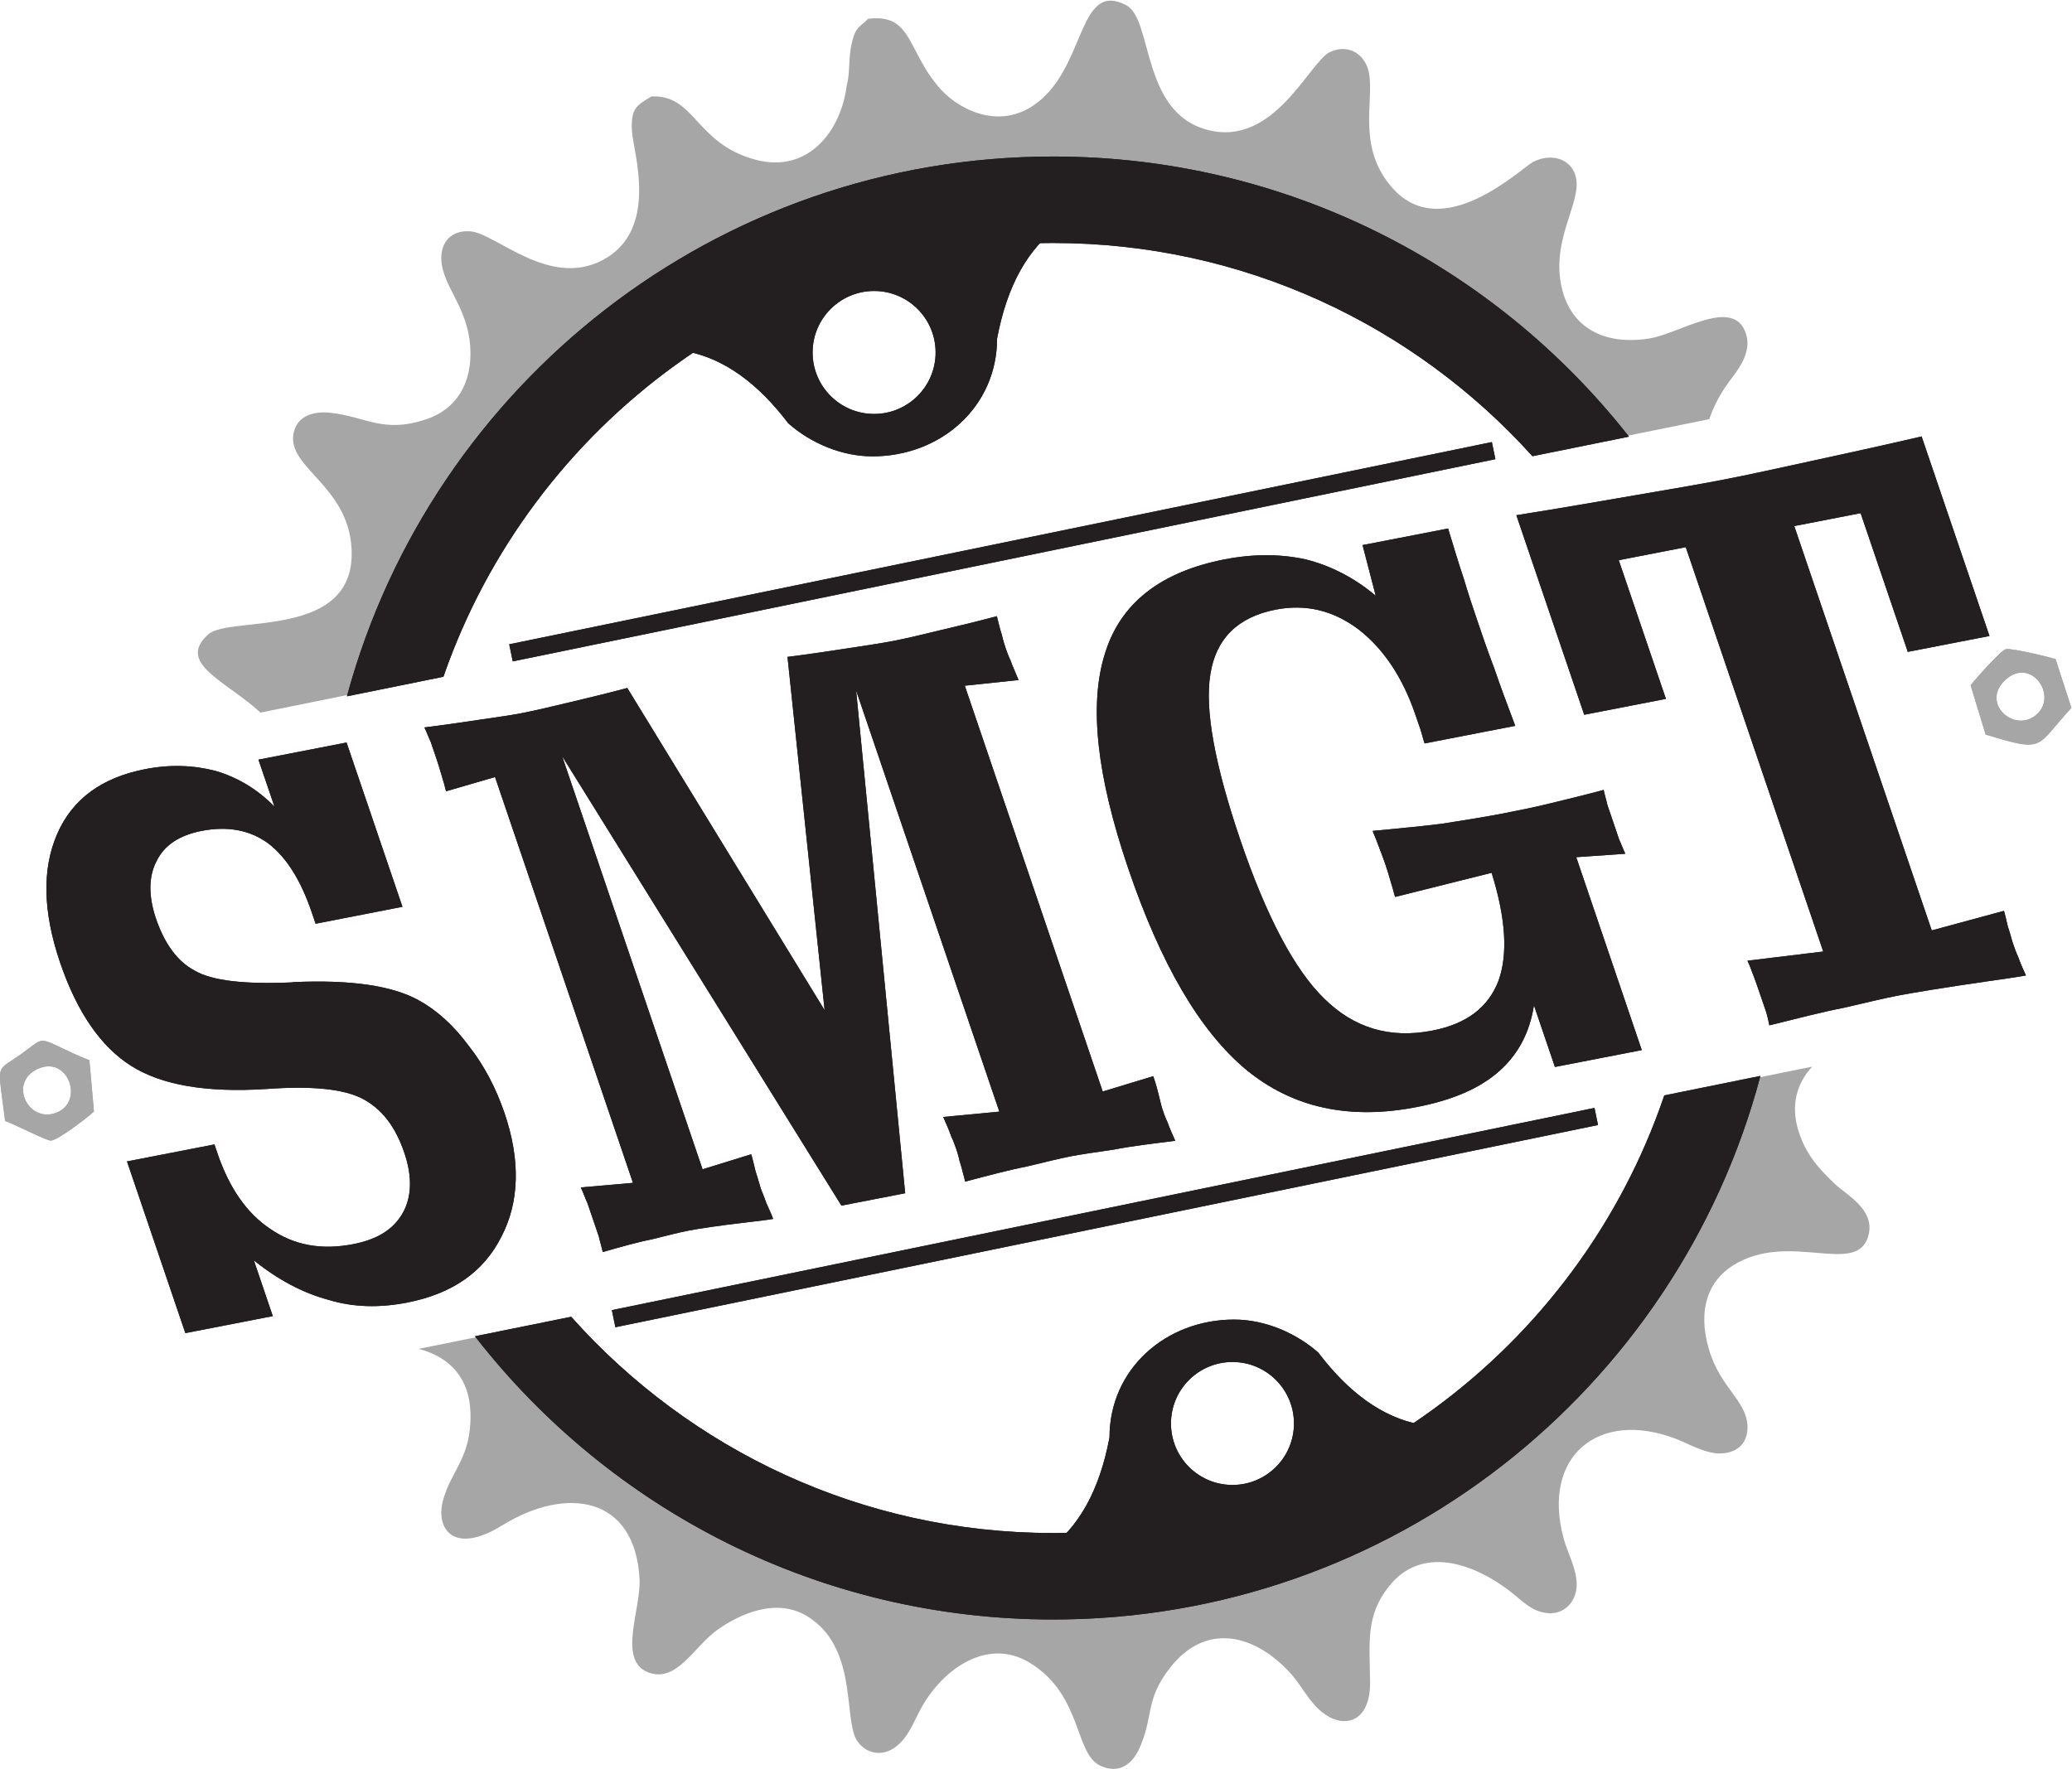 <?xml version="1.0" encoding="UTF-8" standalone="no"?>
<!-- Created with Inkscape (http://www.inkscape.org/) -->

<svg
   version="1.1"
   id="svg182"
   width="652.353"
   height="557.015"
   viewBox="0 0 652.353 557.015"
   xml:space="preserve"
   xmlns:xlink="http://www.w3.org/1999/xlink"
   xmlns="http://www.w3.org/2000/svg"
   xmlns:svg="http://www.w3.org/2000/svg"><defs
     id="defs186"><g
       id="g568"><g
         id="glyph-0-0" /><g
         id="glyph-0-1"><path
           d="m 29.641,-126.062 -3.781,-11.094 20.812,-4.047 13.203,38.812 -20.516,4 -0.938,-2.766 c -2.594,-7.625 -6.047,-13.062 -10.359,-16.297 -4.25,-3.047 -9.406,-4.062 -15.594,-2.875 -5.281,1.031 -8.812,3.375 -10.625,7.047 -1.969,3.719 -1.984,8.359 -0.172,13.719 2.016,5.891 5.047,10.109 9.156,12.266 4.016,2.359 11.719,3.266 22.953,2.766 l 0.297,-0.062 c 13.453,-0.609 23.406,0.797 29.766,4.359 4.172,2.312 8.094,5.844 11.672,10.672 3.672,4.656 6.453,10.016 8.469,15.906 C 87.75,-42.562 87.531,-32.719 83.266,-24.5 79.062,-16.094 71.625,-10.953 60.938,-8.875 54.453,-7.625 48.312,-7.734 42.406,-9.531 36.391,-11.141 30.5,-14.25 24.781,-18.859 L 29.25,-5.688 8.594,-1.672 -5.188,-42.234 15.469,-46.25 l 0.703,2.078 c 2.766,8.141 6.906,14.188 12.516,17.906 5.641,3.891 12.156,5.016 19.531,3.578 5.734,-1.109 9.578,-3.5 11.766,-7.438 2.094,-3.75 2.219,-8.578 0.344,-14.109 -2.125,-6.25 -5.312,-10.438 -9.984,-12.859 C 45.875,-59.375 38.375,-60.125 27.719,-59.344 13.562,-58.438 2.984,-60.266 -4.188,-64.797 -11.344,-69.312 -17,-77.469 -21,-89.25 c -4.062,-11.953 -4.281,-22.078 -0.672,-30.359 3.594,-8.266 10.578,-13.328 20.812,-15.312 5.875,-1.141 11.406,-0.938 16.703,0.453 5.203,1.562 9.844,4.359 13.797,8.406 z m 0,0"
           id="path556" /></g><g
         id="glyph-0-2"><path
           d="m -37.75,-124.781 c 5.25,-0.656 9.672,-1.328 13.5,-1.891 3.828,-0.562 7.062,-1.016 9.312,-1.453 3.469,-0.672 7.328,-1.609 11.484,-2.594 4.172,-1 8.625,-2.047 13.625,-3.391 l 46.609,76.125 -8.766,-83.469 c 5.094,-0.625 9.828,-1.359 13.953,-1.984 4.297,-0.656 7.969,-1.188 11.125,-1.797 3.172,-0.609 6.719,-1.484 10.734,-2.453 4.172,-0.984 8.641,-2.047 13.641,-3.375 0.438,1.734 0.75,3.156 1.172,4.375 0.312,1.422 0.672,2.453 0.953,3.328 0.188,0.516 0.531,1.547 1.094,2.734 0.422,1.219 1.109,2.734 1.906,4.641 l -12.703,1.344 32.578,95.875 11.938,-3.625 c 0.234,0.703 0.719,2.094 1.141,3.844 0.5,1.922 0.75,3.188 1.047,4.047 0.297,0.875 0.641,1.906 1.219,3.094 0.406,1.203 1.031,2.562 1.781,4.281 -5.547,0.703 -10.344,1.266 -14.406,2.062 -4.125,0.609 -7.672,1.109 -10.375,1.625 -2.562,0.5 -5.984,1.359 -10.281,2.391 -4.219,0.812 -9.062,2.125 -14.547,3.562 -0.547,-2.109 -0.922,-3.703 -1.344,-4.922 -0.25,-1.234 -0.609,-2.281 -0.781,-2.797 -0.234,-0.688 -0.594,-1.734 -1.156,-2.922 -0.469,-1.375 -1.156,-2.922 -1.906,-4.625 l 13.25,-1.266 L 64.219,-133.531 75.812,-14.734 60.75,-11.812 -5.219,-118 27.953,-20.391 39.438,-23.938 c 0.297,0.875 0.609,2.297 1.047,4.062 0.641,1.906 0.922,3.141 1.219,4.016 0.234,0.703 0.781,1.875 1.312,3.438 0.75,1.703 1.312,2.891 1.609,3.75 -1.359,0.266 -3.234,0.438 -5.844,0.766 -7.109,0.828 -11.703,1.531 -14.125,2 -2.562,0.5 -5.344,1.234 -8.75,2.078 C 12.438,-3.156 8.641,-2.047 4.375,-0.844 4.125,-2.078 3.703,-3.312 3.438,-4.547 3.016,-5.766 2.609,-6.969 2.141,-8.359 c -0.531,-1.562 -0.938,-2.781 -1.359,-3.984 -0.547,-1.188 -1.016,-2.562 -1.594,-3.766 l 12.328,-1.078 -32.578,-95.875 -11.562,3.359 c -0.234,-0.703 -0.375,-1.609 -0.781,-2.812 -0.688,-2.453 -1.266,-4.188 -1.5,-4.891 -0.531,-1.547 -0.953,-2.766 -1.359,-3.984 -0.5,-1.016 -0.906,-2.219 -1.484,-3.391 z m 0,0"
           id="path559" /></g><g
         id="glyph-0-3"><path
           d="M 43.594,-128.031 40.484,-140 60.688,-143.922 c 1.328,4.359 2.469,8.203 3.703,11.844 1.078,3.672 2.141,6.781 3.141,9.734 1.172,3.469 2.406,7.109 4.047,11.422 1.406,4.141 3.094,8.625 4.969,13.625 l -21.406,4.156 c -0.422,-1.203 -0.625,-2.266 -0.984,-3.312 -0.406,-1.219 -0.766,-2.266 -1.125,-3.281 -3.062,-9.031 -7.578,-15.734 -13.469,-20.328 -6.047,-4.547 -12.531,-6.062 -19.609,-4.688 -8.891,1.734 -14.078,6.812 -15.406,15.203 -1.375,8.219 0.969,21.25 7.031,39.109 6.188,18.203 12.859,30.766 19.812,37.547 7.031,6.953 15.469,9.562 25.578,7.594 C 65.125,-26.875 70.188,-30.828 72.578,-37.031 74.812,-43.188 74.391,-51.609 70.969,-62.578 L 48.172,-56.875 c -0.297,-0.859 -0.484,-1.922 -0.906,-3.141 -0.672,-2.438 -1.219,-4 -1.438,-4.688 -0.25,-0.703 -0.781,-2.266 -1.734,-4.672 -0.484,-1.391 -0.984,-2.391 -1.219,-3.094 5.734,-0.562 11.188,-1.047 16.297,-1.688 5.031,-0.781 10.047,-1.578 14.891,-2.516 3,-0.594 6.469,-1.266 10.188,-2.172 3.562,-0.875 8.016,-1.922 13.188,-3.312 0.25,1.266 0.656,2.469 0.875,3.547 0.406,1.203 0.891,2.594 1.359,3.984 0.594,1.734 1.063,3.125 1.406,4.156 0.562,1.188 0.906,2.219 1.469,3.391 l -11.594,0.812 15.484,45.578 -20.516,3.984 -4.953,-14.562 c -1.016,6.484 -3.75,11.641 -8.328,15.656 -4.578,4.031 -11.047,6.766 -19.344,8.375 C 37.328,-4.125 23.953,-7.062 13.031,-16.031 2.062,-25.172 -7.156,-40.938 -14.875,-63.641 c -7.422,-21.828 -9.281,-38.672 -5.5,-50.672 3.656,-12 13.188,-19.375 28.266,-22.312 6.938,-1.344 13.219,-1.281 19.094,-0.016 5.828,1.453 11.438,4.25 16.609,8.609 z m 0,0"
           id="path562" /></g><g
         id="glyph-0-4"><path
           d="m -15.219,-113.844 11.141,32.766 -19.297,3.75 -16.031,-47.141 c 10.359,-1.641 19.625,-3.266 27.812,-4.672 8.203,-1.406 15.344,-2.609 21.219,-3.75 6.031,-1.172 12.922,-2.703 20.547,-4.359 7.781,-1.703 16.625,-3.609 26.141,-5.828 l 16.031,47.141 -19.297,3.75 -11.141,-32.766 -15.672,3.047 32.469,95.531 17.062,-4.625 c 0.234,0.703 0.5,1.953 0.922,3.719 0.594,1.719 0.859,2.969 1.156,3.844 0.359,1.031 0.766,2.25 1.328,3.438 0.469,1.391 1.094,2.75 1.781,4.266 -1.969,0.375 -4.891,0.766 -8.719,1.328 -10.875,1.562 -18.172,2.781 -21.797,3.484 -3.312,0.641 -7.328,1.625 -12.391,2.797 -4.969,0.969 -10.875,2.484 -17.688,4.172 -0.266,-1.234 -0.484,-2.312 -0.891,-3.531 -0.359,-1.047 -0.766,-2.25 -1.25,-3.641 -0.406,-1.203 -1.109,-3.297 -2.312,-6.391 -0.297,-0.859 -0.609,-1.344 -0.734,-1.703 l 17.906,-2.172 -32.469,-95.531 z m 0,0"
           id="path565" /></g></g></defs><g
     id="g190"
     transform="matrix(1.333,0,0,-1.333,-77.761,837.055)"><g
       id="g697"
       transform="matrix(1,0,0,-1,7.124,792.297)"><path
         fill-rule="evenodd"
         fill="#a7a6a6"
         fill-opacity="1"
         d="m 285.73,208.746 c 25.793,-1.781 49.387,1.477 71.996,10.02 9.902,3.742 19.961,8.68 27.848,13.602 4.473,2.789 8.539,5.59 12.363,8.395 l 21.785,19.109 c 2.43,2.699 5.191,5.887 7.734,9.074 l 27.477,-5.566 c 1.051,-3.152 2.707,-6.238 4.77,-8.988 1.867,-2.492 5.32,-6.645 3.914,-11.129 -2.836,-9.051 -15.719,-0.047 -22.914,1.066 -10.965,1.699 -18.344,-2.875 -20.516,-11.559 -2.98,-11.902 4.949,-20.73 3.145,-26.918 -1.195,-4.109 -5.93,-5.398 -10.035,-3.227 -2.945,1.559 -21.324,19.477 -33.188,6.156 -8.426,-9.461 -4.371,-20.258 -5.527,-27.035 -0.746,-4.379 -4.68,-7.219 -9.219,-5.117 -4.922,2.277 -13.129,22.605 -29.004,18.391 -15.711,-4.164 -12.805,-26.148 -19.152,-29.445 -11.707,-6.082 -9.316,15.422 -22.105,23.816 -8.609,5.652 -18.137,0.516 -22.422,-4.766 -2.848,-3.508 -3.652,-5.387 -6.074,-9.906 -2.203,-4.109 -4.348,-6.695 -10.367,-5.922 -2.012,2.074 -2.996,1.734 -3.945,6.207 -0.703,3.301 -0.301,6.77 -1.113,9.68 -1.328,10.434 -8.941,20.742 -21.512,17.398 -14.27,-3.793 -14.273,-15.488 -24.629,-14.938 -3.406,2.141 -4.852,2.656 -4.574,8.133 0.238,4.793 6.656,23.457 -7.02,30.57 -12.602,6.562 -25.145,-6.371 -31.125,-6.844 -4.457,-0.352 -7.199,2.559 -6.855,7.031 0.469,6.117 6.223,10.93 6.816,20.309 0.555,8.691 -3.449,14.688 -10.234,17.004 -10.422,3.555 -14.441,-0.648 -22.977,-1.492 -4.453,-0.441 -7.797,1.141 -8.527,4.887 -1.574,8.082 12.797,12.246 13.691,27.078 1.324,21.836 -28.824,15.879 -33.824,20.387 -7.609,6.863 4.023,10.883 12.328,18.496 l 27.789,-5.629 C 159.758,261.375 218.258,213.406 285.73,208.746 Z m 172.027,211.957 c -19.391,65.27 -77.43,112.418 -144.613,117.492 -57.891,4.375 -108.902,-20.09 -141.559,-59.52 l -21.496,4.355 0.176,0.043 c 7.199,1.906 11.887,6.902 12.074,15.211 0.234,10.598 -4.637,13.355 -6.535,20.734 -1.695,6.594 2.59,12.785 14.039,5.703 14.957,-9.254 31.352,-7.113 32.422,12.656 0.387,7.191 -5.289,19.297 2.09,22.094 6.691,2.539 10.809,-6.156 16.273,-10.043 5.379,-3.828 13.965,-7.68 21.25,-3.227 11.953,7.305 8.543,24.062 11.652,29.219 1.812,3.004 5.867,4.336 9.41,1.5 2.609,-2.086 3.609,-4.684 5.422,-8.234 4.871,-9.539 15.773,-17.734 25.996,-11.543 12.488,7.562 10.605,21.383 16.629,24.312 4.758,2.316 7.789,-0.781 9.156,-3.668 3.723,-7.875 1.266,-11.676 7.598,-19.641 7.871,-9.895 18.766,-8.328 27.629,0.828 2.539,2.621 3.609,4.934 5.918,7.719 5.617,6.773 13.652,5.789 13.523,-4.977 -0.117,-9.531 -1.043,-15.648 4.453,-22.578 7.688,-9.691 19.941,-5.73 29.25,1.664 2.234,1.773 4.773,4.598 8.773,4.684 3.723,0.082 6.391,-3.074 6.324,-6.887 -0.07,-3.852 -2.16,-7.293 -3.133,-10.961 -5.113,-19.293 8.301,-30.27 26.395,-23.418 2.824,1.066 6.746,3.379 10.168,3.504 4.234,0.156 7.055,-2.262 6.914,-6.422 -0.203,-6.07 -6.422,-9.02 -9.105,-18.137 -2.789,-9.48 -0.078,-16.246 5.691,-19.859 13.371,-8.383 29.535,2.965 32.023,-7.25 1.473,-6.051 -5.344,-9.457 -8.023,-12.039 -3.719,-3.578 -6.699,-6.77 -8.48,-12.266 -2.168,-6.691 -0.109,-11.84 3.168,-15.402 l -21.473,4.352"
         id="path572" /><g
         fill="#231f20"
         fill-opacity="1"
         id="g580"><use
           xlink:href="#glyph-0-1"
           x="86.394"
           y="480.975"
           id="use574" /><use
           xlink:href="#glyph-0-2"
           x="189.197"
           y="460.993"
           id="use576" /><use
           xlink:href="#glyph-0-3"
           x="332.548"
           y="433.13"
           id="use578" /></g><g
         fill="#231f20"
         fill-opacity="1"
         id="g584"><use
           xlink:href="#glyph-0-4"
           x="448.766"
           y="410.54"
           id="use582" /></g><path
         fill-rule="evenodd"
         fill="#231f20"
         fill-opacity="1"
         d="m 171.82,316.785 231.535,-47.66 0.719,3.484 -231.535,47.66 -0.719,-3.484"
         id="path586" /><path
         fill="none"
         stroke-width="4.724"
         stroke-linecap="butt"
         stroke-linejoin="miter"
         stroke="#231f20"
         stroke-opacity="1"
         stroke-miterlimit="22.926"
         d="m 1431.836,4376.79 1929.46,397.168 5.99,-29.036 -1929.46,-397.168 z m 0,0"
         transform="matrix(0.12,0,0,-0.12,0,842)"
         id="path588" /><path
         fill-rule="evenodd"
         fill="#231f20"
         fill-opacity="1"
         d="m 196.062,474.094 231.535,-47.66 0.715,3.484 -231.535,47.66 -0.715,-3.484"
         id="path590" /><path
         fill="none"
         stroke-width="4.724"
         stroke-linecap="butt"
         stroke-linejoin="miter"
         stroke="#231f20"
         stroke-opacity="1"
         stroke-miterlimit="22.926"
         d="m 1633.854,3065.885 1929.46,397.168 5.957,-29.037 -1929.46,-397.168 z m 0,0"
         transform="matrix(0.12,0,0,-0.12,0,842)"
         id="path592" /><path
         fill-rule="evenodd"
         fill="#231f20"
         fill-opacity="1"
         d="m 299.961,201.613 c 54.949,0 103.895,25.691 135.492,65.711 l -22.191,4.496 c -27.938,-30.918 -68.348,-50.348 -113.301,-50.348 -66.75,0 -123.484,42.84 -144.234,102.52 l -22.18,4.496 c 20.016,-73.129 86.934,-126.875 166.414,-126.875 z m 166.656,217.293 c -19.715,73.586 -86.852,127.773 -166.656,127.773 -55.285,0 -104.492,-26.004 -136.066,-66.445 l 22.125,-4.48 c 27.961,31.332 68.641,51.066 113.941,51.066 67.09,0 124.07,-43.277 144.559,-103.434 l 22.098,-4.48"
         id="path594" /><path
         fill="none"
         stroke-width="4.724"
         stroke-linecap="butt"
         stroke-linejoin="miter"
         stroke="#231f20"
         stroke-opacity="1"
         stroke-miterlimit="22.926"
         d="m 2499.675,5336.556 c 457.91,0 865.788,-214.095 1129.101,-547.591 l -184.928,-37.467 c -232.812,257.65 -569.564,419.564 -944.173,419.564 -556.25,0 -1029.036,-356.999 -1201.953,-854.329 l -184.831,-37.468 c 166.797,609.408 724.447,1057.292 1386.784,1057.292 z M 3888.477,3525.781 C 3724.186,2912.565 3164.713,2461.003 2499.675,2461.003 c -460.71,0 -870.768,216.699 -1133.887,553.711 l 184.375,37.337 c 233.008,-261.1 572.005,-425.553 949.512,-425.553 559.082,0 1033.919,360.644 1204.655,861.947 z m 0,0"
         transform="matrix(0.12,0,0,-0.12,0,842)"
         id="path596" /><path
         fill-rule="evenodd"
         fill="#231f20"
         fill-opacity="1"
         d="m 183.824,254.957 c 49.738,-44.621 98.461,-55.109 146.512,-43.043 -23.715,-2.77 -39.121,6.879 -43.906,32.398 0,15.992 -13.156,27.57 -29.145,27.57 -7.34,0 -14.578,-3.215 -19.68,-7.715 -14.434,-19.023 -32.062,-23.441 -53.781,-9.211 z m 73.844,-22.145 c 8.176,0 14.809,6.629 14.809,14.809 0,8.18 -6.633,14.809 -14.809,14.809 -8.18,0 -14.812,-6.629 -14.812,-14.809 0,-8.18 6.633,-14.809 14.812,-14.809"
         id="path598" /><path
         fill="none"
         stroke-width="4.724"
         stroke-linecap="butt"
         stroke-linejoin="miter"
         stroke="#231f20"
         stroke-opacity="1"
         stroke-miterlimit="22.926"
         d="m 1531.869,4892.025 c 414.486,371.842 820.508,459.245 1220.931,358.691 -197.624,23.079 -326.009,-57.324 -365.885,-269.987 0,-133.268 -109.635,-229.753 -242.871,-229.753 -61.165,0 -121.484,26.79 -163.997,64.29 -120.28,158.529 -267.188,195.345 -448.177,76.758 z m 615.365,184.538 c 68.132,0 123.405,-55.241 123.405,-123.405 0,-68.164 -55.273,-123.405 -123.405,-123.405 -68.164,0 -123.438,55.241 -123.438,123.405 0,68.164 55.273,123.405 123.438,123.405 z m 0,0"
         transform="matrix(0.12,0,0,-0.12,0,842)"
         id="path600" /><path
         fill-rule="evenodd"
         fill="#231f20"
         fill-opacity="1"
         d="m 416.148,493.289 c -49.719,44.641 -98.438,55.148 -146.492,43.102 23.715,2.762 39.117,-6.895 43.891,-32.418 -0.008,-15.992 13.145,-27.574 29.133,-27.582 7.34,-0.004 14.578,3.211 19.684,7.707 14.441,19.016 32.074,23.426 53.785,9.191 z m -73.832,22.172 c -8.18,0.004 -14.812,-6.621 -14.816,-14.801 -0.004,-8.18 6.625,-14.812 14.801,-14.816 8.18,-0.004 14.812,6.621 14.816,14.805 0.004,8.176 -6.621,14.809 -14.801,14.812"
         id="path602" /><path
         fill="none"
         stroke-width="4.724"
         stroke-linecap="butt"
         stroke-linejoin="miter"
         stroke="#231f20"
         stroke-opacity="1"
         stroke-miterlimit="22.926"
         d="m 3467.904,2905.925 c -414.323,-372.005 -820.312,-459.57 -1220.768,-359.18 197.624,-23.014 325.977,57.454 365.755,270.15 -0.065,133.268 109.538,229.785 242.774,229.85 61.165,0.033 121.484,-26.758 164.03,-64.225 120.345,-158.464 267.285,-195.215 448.21,-76.595 z m -615.267,-184.766 c -68.164,-0.033 -123.438,55.176 -123.47,123.34 -0.033,68.164 55.208,123.438 123.34,123.47 68.164,0.032 123.438,-55.176 123.47,-123.372 0.033,-68.132 -55.176,-123.405 -123.34,-123.438 z m 0,0"
         transform="matrix(0.12,0,0,-0.12,0,842)"
         id="path604" /><path
         fill-rule="evenodd"
         fill="#a7a6a6"
         fill-opacity="1"
         d="m 524.871,324.977 c 5.922,-5.484 12.422,3.52 7.449,8.105 -5.113,4.719 -13.496,-2.512 -7.449,-8.105 z m -8.219,1.27 3.543,11.645 c 14.219,4.312 11.637,3.062 20.266,-6.305 l -3.734,-11.488 c -1.199,-0.477 -10.531,-2.691 -11.746,-2.387 -1.215,0.309 -7.227,7.102 -8.328,8.535"
         id="path606" /><path
         fill-rule="evenodd"
         fill="#a7a6a6"
         fill-opacity="1"
         d="m 60.004,416.941 c 7.051,-3.395 11.051,7.129 5.023,10.062 -6.781,3.301 -12.082,-6.664 -5.023,-10.062 z m -7.59,12.254 c 1.82,0.562 9.688,4.617 10.785,4.629 1.531,0.012 8.633,-5.375 10.203,-6.879 l -1.074,-12.117 c -2.562,-0.957 -4.762,-2.059 -7.418,-3.312 -5.23,-2.473 -3.52,-1.387 -11.109,3.488 -3.66,2.348 -2.809,2.301 -1.387,14.191"
         id="path608" /><g
         fill="#231f20"
         fill-opacity="1"
         id="g616"><use
           xlink:href="#glyph-0-1"
           x="86.394"
           y="480.975"
           id="use610" /><use
           xlink:href="#glyph-0-2"
           x="189.197"
           y="460.993"
           id="use612" /><use
           xlink:href="#glyph-0-3"
           x="332.548"
           y="433.13"
           id="use614" /></g><g
         fill="#231f20"
         fill-opacity="1"
         id="g620"><use
           xlink:href="#glyph-0-4"
           x="448.766"
           y="410.54"
           id="use618" /></g><path
         fill-rule="evenodd"
         fill="#231f20"
         fill-opacity="1"
         d="m 171.82,316.785 231.535,-47.66 0.719,3.484 -231.535,47.66 -0.719,-3.484"
         id="path622" /><path
         fill="none"
         stroke-width="4.724"
         stroke-linecap="butt"
         stroke-linejoin="miter"
         stroke="#231f20"
         stroke-opacity="1"
         stroke-miterlimit="22.926"
         d="m 1431.836,4376.79 1929.46,397.168 5.99,-29.036 -1929.46,-397.168 z m 0,0"
         transform="matrix(0.12,0,0,-0.12,0,842)"
         id="path624" /><path
         fill-rule="evenodd"
         fill="#231f20"
         fill-opacity="1"
         d="m 196.062,474.094 231.535,-47.66 0.715,3.484 -231.535,47.66 -0.715,-3.484"
         id="path626" /><path
         fill="none"
         stroke-width="4.724"
         stroke-linecap="butt"
         stroke-linejoin="miter"
         stroke="#231f20"
         stroke-opacity="1"
         stroke-miterlimit="22.926"
         d="m 1633.854,3065.885 1929.46,397.168 5.957,-29.037 -1929.46,-397.168 z m 0,0"
         transform="matrix(0.12,0,0,-0.12,0,842)"
         id="path628" /><path
         fill-rule="evenodd"
         fill="#231f20"
         fill-opacity="1"
         d="m 299.961,201.613 c 54.949,0 103.895,25.691 135.492,65.711 l -22.191,4.496 c -27.938,-30.918 -68.348,-50.348 -113.301,-50.348 -66.75,0 -123.484,42.84 -144.234,102.52 l -22.18,4.496 c 20.016,-73.129 86.934,-126.875 166.414,-126.875 z m 166.656,217.293 c -19.715,73.586 -86.852,127.773 -166.656,127.773 -55.285,0 -104.492,-26.004 -136.066,-66.445 l 22.125,-4.48 c 27.961,31.332 68.641,51.066 113.941,51.066 67.09,0 124.07,-43.277 144.559,-103.434 l 22.098,-4.48"
         id="path630" /><path
         fill="none"
         stroke-width="4.724"
         stroke-linecap="butt"
         stroke-linejoin="miter"
         stroke="#231f20"
         stroke-opacity="1"
         stroke-miterlimit="22.926"
         d="m 2499.675,5336.556 c 457.91,0 865.788,-214.095 1129.101,-547.591 l -184.928,-37.467 c -232.812,257.65 -569.564,419.564 -944.173,419.564 -556.25,0 -1029.036,-356.999 -1201.953,-854.329 l -184.831,-37.468 c 166.797,609.408 724.447,1057.292 1386.784,1057.292 z M 3888.477,3525.781 C 3724.186,2912.565 3164.713,2461.003 2499.675,2461.003 c -460.71,0 -870.768,216.699 -1133.887,553.711 l 184.375,37.337 c 233.008,-261.1 572.005,-425.553 949.512,-425.553 559.082,0 1033.919,360.644 1204.655,861.947 z m 0,0"
         transform="matrix(0.12,0,0,-0.12,0,842)"
         id="path632" /><path
         fill-rule="evenodd"
         fill="#231f20"
         fill-opacity="1"
         d="m 183.824,254.957 c 49.738,-44.621 98.461,-55.109 146.512,-43.043 -23.715,-2.77 -39.121,6.879 -43.906,32.398 0,15.992 -13.156,27.57 -29.145,27.57 -7.34,0 -14.578,-3.215 -19.68,-7.715 -14.434,-19.023 -32.062,-23.441 -53.781,-9.211 z m 73.844,-22.145 c 8.176,0 14.809,6.629 14.809,14.809 0,8.18 -6.633,14.809 -14.809,14.809 -8.18,0 -14.812,-6.629 -14.812,-14.809 0,-8.18 6.633,-14.809 14.812,-14.809"
         id="path634" /><path
         fill="none"
         stroke-width="4.724"
         stroke-linecap="butt"
         stroke-linejoin="miter"
         stroke="#231f20"
         stroke-opacity="1"
         stroke-miterlimit="22.926"
         d="m 1531.869,4892.025 c 414.486,371.842 820.508,459.245 1220.931,358.691 -197.624,23.079 -326.009,-57.324 -365.885,-269.987 0,-133.268 -109.635,-229.753 -242.871,-229.753 -61.165,0 -121.484,26.79 -163.997,64.29 -120.28,158.529 -267.188,195.345 -448.177,76.758 z m 615.365,184.538 c 68.132,0 123.405,-55.241 123.405,-123.405 0,-68.164 -55.273,-123.405 -123.405,-123.405 -68.164,0 -123.438,55.241 -123.438,123.405 0,68.164 55.273,123.405 123.438,123.405 z m 0,0"
         transform="matrix(0.12,0,0,-0.12,0,842)"
         id="path636" /><path
         fill-rule="evenodd"
         fill="#231f20"
         fill-opacity="1"
         d="m 416.148,493.289 c -49.719,44.641 -98.438,55.148 -146.492,43.102 23.715,2.762 39.117,-6.895 43.891,-32.418 -0.008,-15.992 13.145,-27.574 29.133,-27.582 7.34,-0.004 14.578,3.211 19.684,7.707 14.441,19.016 32.074,23.426 53.785,9.191 z m -73.832,22.172 c -8.18,0.004 -14.812,-6.621 -14.816,-14.801 -0.004,-8.18 6.625,-14.812 14.801,-14.816 8.18,-0.004 14.812,6.621 14.816,14.805 0.004,8.176 -6.621,14.809 -14.801,14.812"
         id="path638" /><path
         fill="none"
         stroke-width="4.724"
         stroke-linecap="butt"
         stroke-linejoin="miter"
         stroke="#231f20"
         stroke-opacity="1"
         stroke-miterlimit="22.926"
         d="m 3467.904,2905.925 c -414.323,-372.005 -820.312,-459.57 -1220.768,-359.18 197.624,-23.014 325.977,57.454 365.755,270.15 -0.065,133.268 109.538,229.785 242.774,229.85 61.165,0.033 121.484,-26.758 164.03,-64.225 120.345,-158.464 267.285,-195.215 448.21,-76.595 z m -615.267,-184.766 c -68.164,-0.033 -123.438,55.176 -123.47,123.34 -0.033,68.164 55.208,123.438 123.34,123.47 68.164,0.032 123.438,-55.176 123.47,-123.372 0.033,-68.132 -55.176,-123.405 -123.34,-123.438 z m 0,0"
         transform="matrix(0.12,0,0,-0.12,0,842)"
         id="path640" /><path
         fill-rule="evenodd"
         fill="#a7a6a6"
         fill-opacity="1"
         d="m 524.871,324.977 c 5.922,-5.484 12.422,3.52 7.449,8.105 -5.113,4.719 -13.496,-2.512 -7.449,-8.105 z m -8.219,1.27 3.543,11.645 c 14.219,4.312 11.637,3.062 20.266,-6.305 l -3.734,-11.488 c -1.199,-0.477 -10.531,-2.691 -11.746,-2.387 -1.215,0.309 -7.227,7.102 -8.328,8.535"
         id="path642" /><path
         fill-rule="evenodd"
         fill="#a7a6a6"
         fill-opacity="1"
         d="m 60.004,416.941 c 7.051,-3.395 11.051,7.129 5.023,10.062 -6.781,3.301 -12.082,-6.664 -5.023,-10.062 z m -7.59,12.254 c 1.82,0.562 9.688,4.617 10.785,4.629 1.531,0.012 8.633,-5.375 10.203,-6.879 l -1.074,-12.117 c -2.562,-0.957 -4.762,-2.059 -7.418,-3.312 -5.23,-2.473 -3.52,-1.387 -11.109,3.488 -3.66,2.348 -2.809,2.301 -1.387,14.191"
         id="path644" /></g></g></svg>
